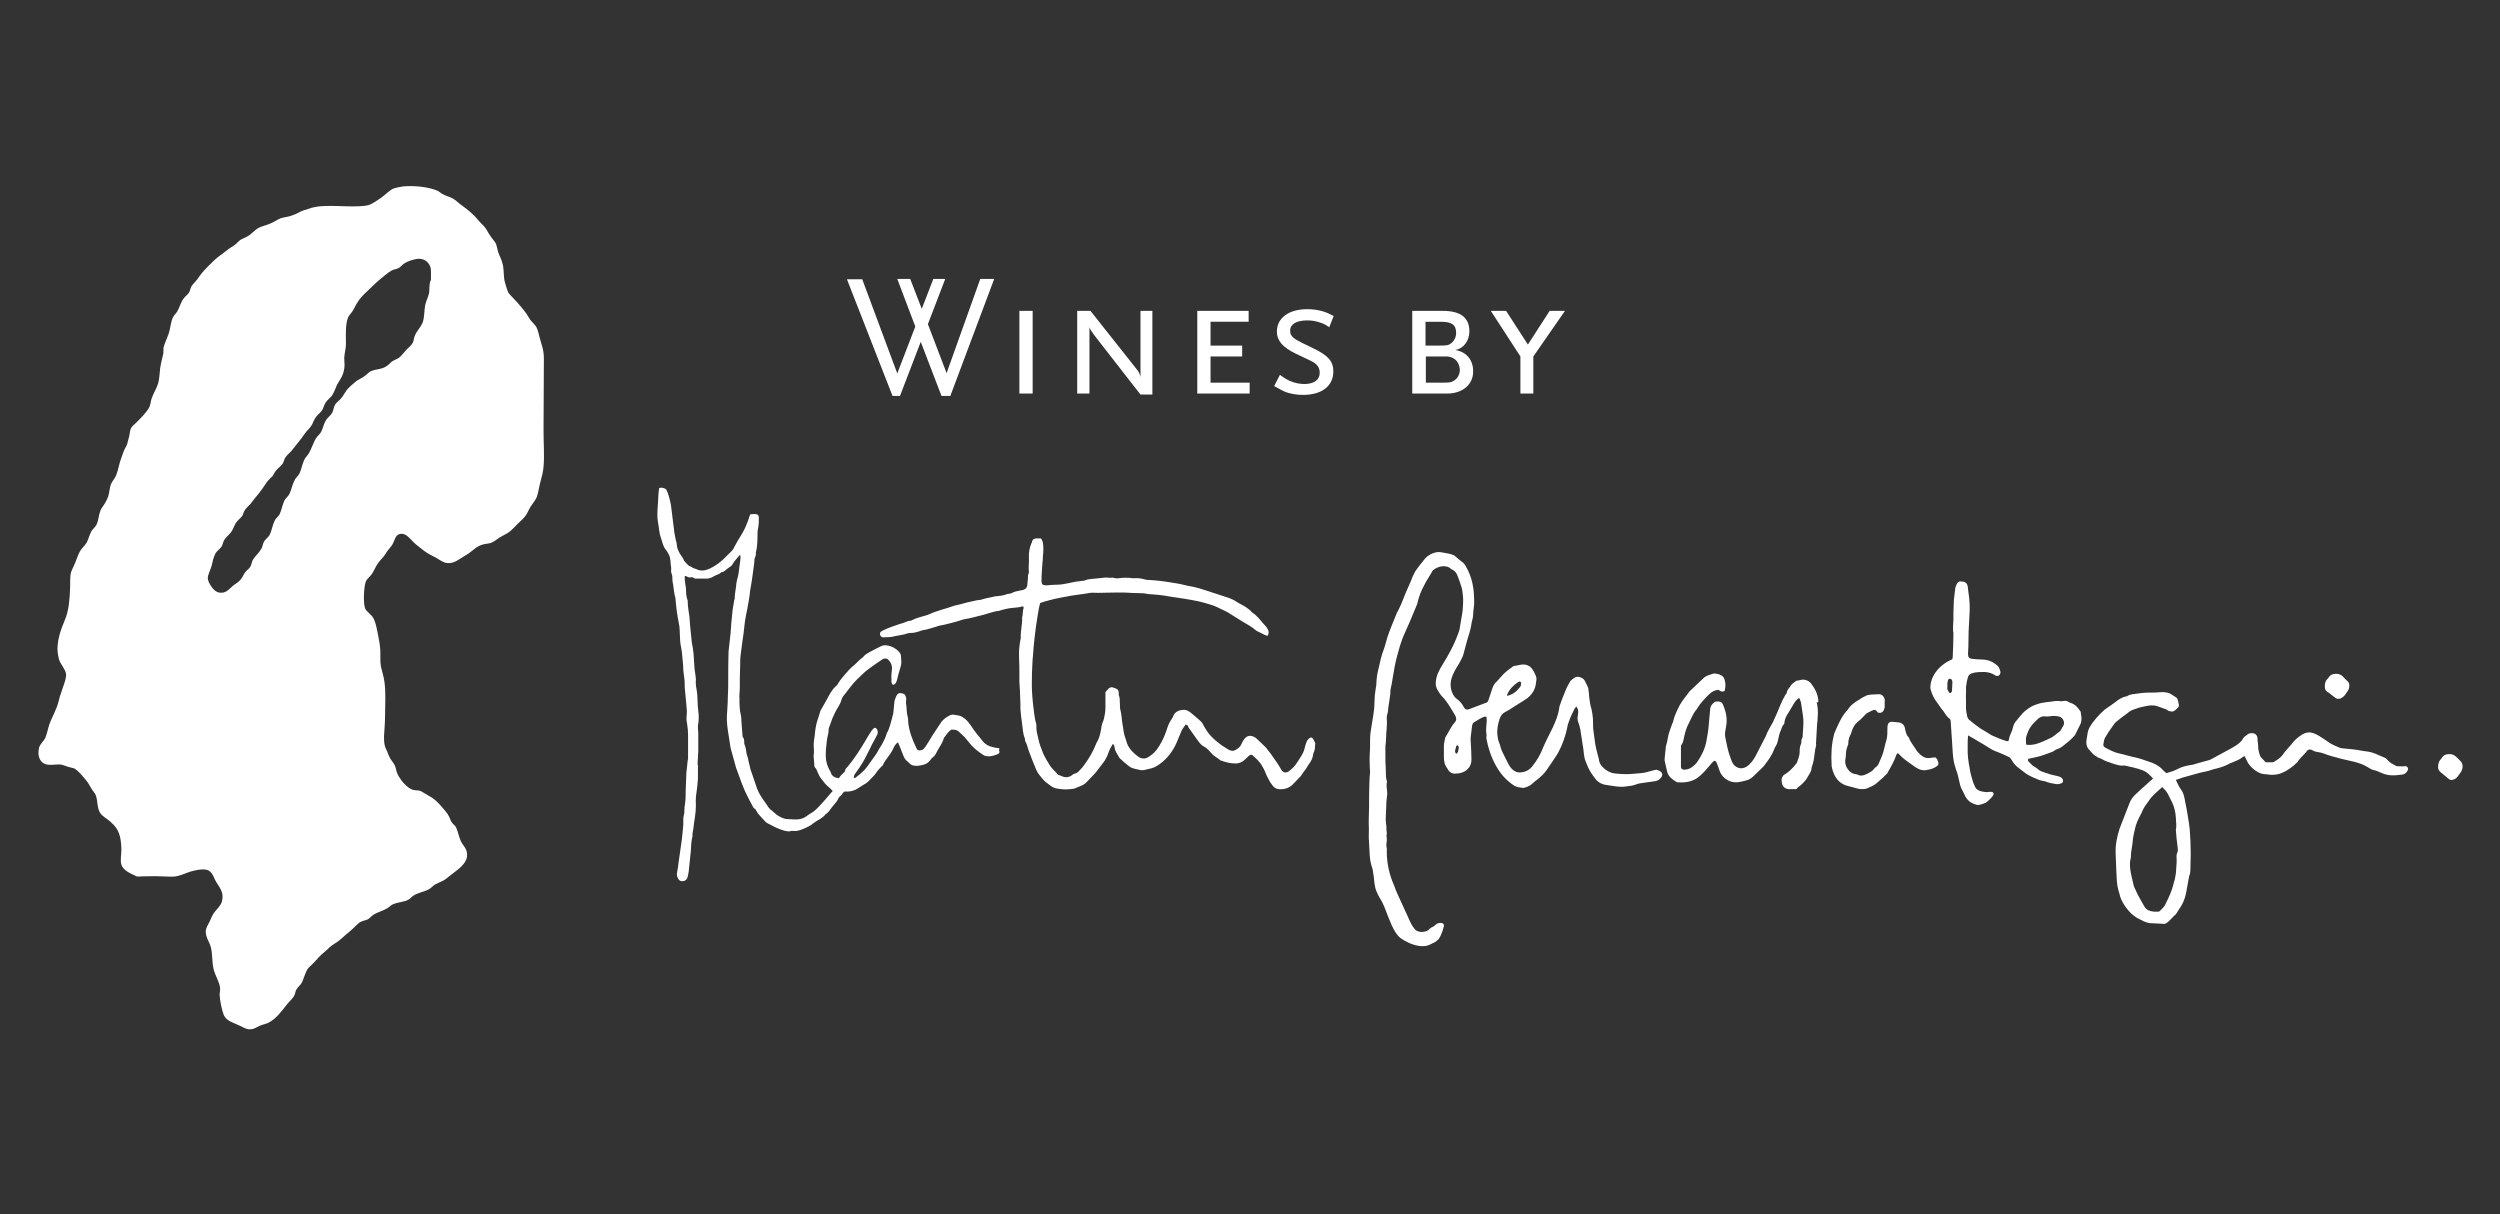 <?xml version="1.0" encoding="utf-8"?>
<!-- Generator: Adobe Illustrator 25.0.1, SVG Export Plug-In . SVG Version: 6.00 Build 0)  -->
<svg version="1.1" id="Capa_1" xmlns="http://www.w3.org/2000/svg" xmlns:xlink="http://www.w3.org/1999/xlink" x="0px" y="0px"
	 viewBox="0 0 735 357" style="enable-background:new 0 0 735 357;" xml:space="preserve">
<rect x="0" y="0" width="735" height="357" fill="#333333" stroke="none"/>
<style type="text/css">
	.st0{fill:#FFFFFF;}
	.st1{fill-rule:evenodd;clip-rule:evenodd;fill:#FFFFFF;}
</style>
<g id="XMLID_47_">
	<g id="XMLID_5731_">
		<g id="XMLID_5735_">
			<path id="XMLID_5736_" class="st0" d="M724,225.3c0,0.6-0.2,1.2-0.5,1.7c-0.4,0.5-0.7,1-1.1,1.5c-0.3,0.3-0.7,0.6-1.1,0.7
				c-0.5,0.2-1,0.2-1.5-0.3c-0.8-0.7-1.6-1.3-2.4-2c-0.4-0.4-0.6-0.8-0.6-1.4c0-0.9,0.2-1.7,0.8-2.3c0.1-0.1,0.2-0.2,0.3-0.4
				c0.5-0.8,1.2-1.1,2.2-1.1c0.7,0,1.3,0.2,1.9,0.7c0.6,0.5,1.1,1.1,1.6,1.6C723.9,224.5,724,224.8,724,225.3z M293.8,220
				c-1-0.1-1.9-0.3-2.8-0.6c-0.8-0.3-1.5-0.8-2-1.4c-1.2-1.5-2.5-3-3.5-4.6c-0.5-0.7-1-1.4-1.7-2c-0.2-0.2-0.5-0.3-0.7-0.5
				c-0.8-0.6-1.8-0.6-2.8-0.8c-0.2,0-0.5,0-0.8,0.1c-1.1,0.5-2.2,1.2-2.9,2.3c-0.4,0.6-0.8,1.2-1.2,1.8c-0.9,1.4-1.8,2.7-2.6,4.1
				c-0.3,0.6-0.7,1.1-1.1,1.6c-0.4,0.6-1,0.6-1.6,0.6c-0.1,0-0.3-0.1-0.4-0.2c-0.1-0.1-0.2-0.3-0.3-0.5c-1.2-2.5-2.2-5.1-2.4-7.8
				c0-0.4,0-0.8-0.1-1.2c-0.4-1.3-0.3-2.7-0.5-4c-0.1-0.3,0-0.6,0-0.9c0.1-0.7,0-1.3-0.5-1.9c-0.3-0.1-0.6-0.2-0.8-0.3
				c-0.6-0.1-1.1,0-1.4,0.5c-0.3,0.5-0.5,1.1-0.7,1.7c-0.1,0.6-0.1,1.3-0.2,1.9c-0.1,0.9-0.1,1.8-0.4,2.7c-0.5,1.7-0.8,3.5-1.7,5
				c-0.3,1.2-0.9,2.3-1.5,3.4c-0.2,0.4-0.5,0.7-0.7,1.1c-0.7,1.5-1.8,2.8-2.7,4.1c-0.2,0.3-0.5,0.7-0.7,1c-0.9,1.3-2.1,2.3-3.3,3.2
				c-0.2,0.2-0.4,0.4-0.8,0.3c0.1-0.7,0.1-0.8,0.4-1.2c0.7-1,1.4-2,2.1-3.1c0.5-0.8,0.9-1.6,1.3-2.4c0.6-1.1,1.1-2.2,1.6-3.2
				c0.5-0.9,1-1.8,1.5-2.8c0.3-0.6,0.2-1.3-0.2-1.8c-0.3-0.3-0.7-0.3-0.9,0c-0.3,0.3-0.6,0.6-0.8,1c-0.6,0.9-1.2,1.9-1.7,2.8
				c-1.5,2.5-3.1,5-5,7.3c-0.4,0.4-0.8,0.8-0.9,1.4c0,0.2-0.2,0.4-0.4,0.5c-0.2,0.3-0.5,0.5-0.7,0.7c-0.2,0.3-0.5,0.6-0.7,0.9
				c-0.2,0-0.3-0.1-0.4-0.1c-1-0.1-1.7-0.7-2-1.7c0-0.1-0.1-0.3-0.2-0.4c-0.7-1.2-1.1-2.5-1.2-3.8c-0.1-1.7,0.1-3.4,0.3-5.1
				c0.1-1.1,0.6-2.2,0.5-3.3c0-0.1,0.1-0.3,0.1-0.4c0.2-0.6,0.5-1.3,0.7-1.9c0.3-1,0.8-1.9,1.2-2.8c0.6-1.2,1.5-2.3,1.8-3.6
				c0.1-0.4,0.3-0.7,0.5-1c0.7-0.9,1.4-1.8,2.1-2.7c0.6-0.8,1.2-1.5,1.9-2.2c0.7-0.7,1.4-1.3,2-1.9c0.8-0.8,1.8-1.4,2.7-2.1
				c0.9-0.7,1.9-1.3,2.9-2c0.5-0.3,1.2-0.3,1.6,0.1c0.9,0.9,1.3,1.9,1.1,3.2c-0.2,1.2-0.1,2.3-0.1,3.5c0,0.1,0,0.2,0.1,0.3
				c0.1,0.2,0.2,0.5,0.4,0.4c0.2,0,0.4-0.1,0.5-0.2c0.3-0.3,0.5-0.7,0.6-1.1c0.3-1.2,0.6-2.5,1-3.7c0.2-0.6,0.3-1.1,0.3-1.7
				c0-0.5-0.1-1-0.1-1.6c0-0.6-0.3-1.1-0.7-1.5c-1.1-1.1-2.4-1.7-3.9-1.8c-0.5,0-1,0.1-1.5,0.4c-0.6,0.3-1.2,0.6-1.8,0.9
				c-0.9,0.5-1.8,0.9-2.6,1.5c-0.3,0.2-0.5,0.6-0.9,0.9c-0.8,0.5-1.3,1.2-2,1.8c-0.1,0.1-0.2,0.2-0.2,0.2c-1.1,0.8-2,1.9-2.9,2.9
				c-0.8,0.9-1.5,1.8-2.1,2.8c-0.1,0.2-0.3,0.4-0.5,0.6c-1.3,1.1-2,2.7-2.8,4.1c-0.4,0.7-0.8,1.5-1.3,2.3c-0.2,0.4-0.5,0.8-0.6,1.2
				c-0.4,1.6-1.1,3.1-1.3,4.7c-0.2,1-0.2,2.1-0.4,3.1c-0.2,1.1-0.2,2.2-0.1,3.3c0,0.3,0,0.6,0,0.9c0,0.3-0.1,0.6-0.1,0.9
				c0.1,0.9,0.1,1.7,0.2,2.6c0,0.3,0,0.6,0.2,0.8c0.6,0.6,0.7,1.4,1.1,2.1c0.1,0.3,0.3,0.6,0.5,0.9c0.7,0.9,1.3,1.8,2.1,2.5
				c0.5,0.4,1,0.9,1.5,1.4c-0.1,0.2-0.2,0.4-0.4,0.5c-1.2,1.5-2.5,2.9-3.8,4.3c-0.7,0.7-1.3,1.3-2.2,1.8c-0.4,0.2-0.8,0.5-1.2,0.8
				c-1.2,0.9-2.5,1.1-3.9,1c-0.6,0-1.2-0.1-1.8-0.1c-1,0-1.8-0.5-2.6-0.9c-0.9-0.5-1.6-1.4-2.5-2c-0.2-0.2-0.3-0.4-0.5-0.6
				c-0.6-0.9-1.2-1.8-1.8-2.6c-0.6-0.9-1.1-1.8-1.5-2.8c-0.6-1.6-1-3.1-1.6-4.7c-0.3-0.7-0.5-1.4-0.6-2.1c-0.2-0.7-0.4-1.5-0.5-2.2
				c-0.1-0.4-0.3-0.9-0.4-1.3c-0.2-0.9-0.2-1.9-0.6-2.7c-0.1-0.2-0.1-0.4-0.1-0.6c0-0.6,0-1.1-0.4-1.6c-0.1-0.1-0.1-0.3-0.1-0.4
				c-0.1-1.3-0.2-2.6-0.3-3.9c-0.1-0.8,0-1.5-0.2-2.2c-0.4-1.6-0.4-3.2-0.4-4.8c-0.1-1,0.1-2,0.1-3.1c0-2.1,0-4.2,0.1-6.3
				c0-1.3,0-2.6,0.2-3.8c0.2-1.3,0.3-2.6,0.5-3.9c0.2-1.3,0.4-2.5,0.5-3.8c0.2-2.6,0.9-5.1,1.3-7.7c0.1-0.6,0.2-1.3,0.3-1.9
				c0-0.3,0.1-0.7,0.1-1c0.2-1.2,0.4-2.4,0.6-3.6c0.2-1.2,0.3-2.5,0.5-3.7c0.1-0.7,0.2-1.3,0.2-2c0-0.7,0.6-1.2,0.4-2
				c0.4-1.6,0.5-3.3,0.5-4.9c0-0.8,0-1.7,0.2-2.5c0.2-1,0.2-2,0.2-3c0-0.9-0.5-1-1.1-1.1c-0.5,0-1,0.1-1.4,0.1
				c-0.1,0.3-0.2,0.5-0.3,0.7c-0.2,0.7-0.4,1.4-0.7,2c-0.6,1.7-1.6,3.3-2.6,4.9c-0.3,0.6-0.7,1.2-1,1.8c-0.2,0.5-0.5,1-0.9,1.4
				c-0.8,0.8-1.6,1.6-2.4,2.4c-1.2,1.1-2.6,2.1-4.1,2.8c-1.2,0.5-2.4,0.8-3.7,0.2c-0.6-0.3-1.2-0.3-1.7-0.8c-1-0.2-1.3-1.1-2-1.6
				c-0.3-0.8-0.8-1.5-1.3-2.2c-0.3-0.5-0.5-1-0.7-1.5c-0.2-0.6-0.2-1.2-0.3-1.8c-0.3-0.9-0.4-1.8-0.6-2.7c-0.3-2.4-0.6-4.8-0.9-7.2
				c-0.1-1.2-0.4-2.4-0.7-3.5c-0.2-0.8-0.5-1.6-0.9-2.3c-0.6-0.3-1.2-0.6-2-0.3c0,0.2-0.1,0.5-0.1,0.7c-0.1,0.9-0.2,1.9-0.2,2.8
				c-0.1,1.8-0.3,3.5-0.2,5.3c0.1,1.2,0.4,2.4,0.5,3.6c0.1,0.9,0.3,1.7,0.6,2.5c0.4,1.2,0.6,2.4,1.5,3.4c0.4,0.5,0.6,1,0.9,1.6
				c0.1,0.2,0.2,0.5,0.2,0.7c0.1,0.6,0.2,1.3,0.2,1.9c0.1,0.6,0.2,1.1,0.1,1.7c0,0.2,0,0.5,0.1,0.8c0.3,0.6,0.3,1.3,0.3,2
				c0,0.5,0.1,0.9,0.2,1.3c0.2,1.4,0.3,2.8,0.7,4.1c0,0.1,0,0.1,0,0.2c0.2,2.4,0.5,4.8,1,7.2c0.3,1.2,0.2,2.6,0.3,3.8
				c0,0.6,0.1,1.1,0.1,1.7c0.1,1,0.4,2.1,0.5,3.1c0.1,1.7,0.4,3.4,0.4,5.1c0,0.3,0.1,0.6,0.1,0.9c0.1,1,0.3,1.9,0.3,2.9
				c0,0.8,0,1.5,0.1,2.2c0.1,1.4,0.3,2.8,0.4,4.2c0.1,1,0.2,2,0.1,3c-0.1,0.8-0.1,1.7,0.1,2.5c0.2,1.2,0.3,2.3,0.3,3.5
				c0,2.2,0,4.5,0,6.7c0,0.2,0,0.4-0.1,0.6c-0.1,1.2-0.3,2.5-0.4,3.7c-0.1,1.7-0.1,3.5-0.2,5.2c0,1.3,0,2.6-0.2,3.9
				c-0.1,0.7-0.2,1.4-0.2,2.1c0.1,0.8-0.3,1.5-0.3,2.2c0,0.4,0,0.8,0,1.1c0,0.3,0,0.5,0,0.8c-0.2,1.8-0.3,3.7-0.6,5.5
				c-0.3,1.9-0.5,3.7-0.8,5.6c-0.1,0.9-0.2,1.8-0.4,2.7c-0.2,0.8-0.1,1.5,0.4,2.2c0,0,0.4,0.8,1.6,0.5c1.2-0.3,1.2-1.9,1.4-2.9
				c0.1-0.7,0.4-3.9,0.6-5.8l0,0c0.1-1.5,0.1-3,0.5-4.4c-0.1-0.9,0.2-1.7,0.3-2.6c0.1-1,0.2-1.9,0.4-2.9c0.2-1.3,0.3-2.5,0.3-3.8
				c-0.1-1.3,0-2.6,0.2-3.8c0.2-1.3,0.3-2.6,0.4-3.9c0-0.5,0-0.9,0-1.4c0-0.6,0-1.1,0-1.7c0-0.2,0.1-0.4,0-0.6c-0.2-0.8,0-1.6,0-2.5
				c0-0.6,0.1-1.3,0.1-1.9c0-1.4,0-2.8,0-4.2c0-0.9,0-1.7-0.1-2.6c0-0.2,0-0.5,0-0.7c0.3-1.4,0.3-2.9,0.1-4.3
				c-0.3-2.1-0.1-4.2-0.5-6.3c-0.2-1-0.3-2-0.2-3c0-0.3-0.1-0.7-0.1-1c-0.1-0.7-0.2-1.4-0.3-2.1c-0.1-1.5-0.2-3-0.3-4.5
				c-0.1-1.1-0.3-2.2-0.5-3.2c-0.2-1.6-0.3-3.3-0.5-5c-0.1-0.9-0.1-1.7-0.2-2.6c-0.2-1.5-0.5-2.9-0.5-4.4c0-0.2,0-0.4-0.1-0.6
				c-0.3-0.9-0.4-1.8-0.4-2.8c0-0.6-0.1-1.1-0.2-1.7c-0.1-0.7-0.2-1.3-0.2-2c0-0.2,0-0.4,0.2-0.5c0.3,0.1,0.6,0.3,0.9,0.4
				c0.3,0.1,0.7,0,1,0c0.1,0,0.3,0,0.4,0.1c0.4,0.4,0.9,0.3,1.4,0.3c0.6,0,1.2,0,1.8,0c1.1,0.1,2-0.1,2.9-0.7
				c0.7-0.4,1.5-0.5,2.1-1.1c0,0,0.1-0.1,0.2-0.1c0.4,0,0.6-0.2,0.9-0.4c0.6-0.5,1.1-0.9,1.7-1.3c0.2-0.1,0.4-0.3,0.5-0.5
				c0.5-1,1.3-1.7,1.9-2.5c0.1-0.2,0.2-0.3,0.5-0.2c0.1,1.4-0.3,2.7-0.4,4.1c-0.1,0.8-0.2,1.6-0.4,2.3c-0.2,0.6-0.3,1.2-0.4,1.8
				c-0.1,1.5-0.5,3-0.5,4.5c0,0.1,0,0.2-0.1,0.3c-0.2,1.3-0.5,2.6-0.6,3.9c-0.2,2-0.4,3.9-0.5,5.9c-0.1,0.6-0.1,1.2-0.2,1.8
				c-0.1,1.2-0.3,2.4-0.4,3.6c-0.1,2.9-0.1,5.7-0.1,8.6c0,1.5,0,2.9-0.1,4.4c0,1.5-0.1,3-0.2,4.5c-0.2,1.9-0.1,3.8,0.2,5.8
				c0.3,1.7,0.5,3.4,0.8,5.1c0.1,0.4,0.2,0.7,0.3,1.1c0.2,0.8,0.5,1.7,0.7,2.5c0.2,0.7,0.4,1.5,0.6,2.2c0.6,1.6,1.2,3.3,1.8,4.9
				c0.9,2.4,2.1,4.6,3.3,6.8c0.1,0.1,0.2,0.3,0.3,0.3c0.3,0.1,0.4,0.4,0.6,0.7c0.1,0.2,0.3,0.5,0.4,0.7c0.6,0.7,1.2,1.4,1.8,2
				c0.3,0.3,0.6,0.7,1,0.9c1.5,0.8,3,1.6,4.6,2.1c0.8,0.2,1.6,0.5,2.4,0.2c0.2-0.1,0.5,0,0.7,0c0.9,0.1,1.8-0.2,2.6-0.5
				c1.2-0.5,2.4-1,3.4-1.9c0.1-0.1,0.2-0.1,0.3-0.2c1-0.7,2.3-1.2,3.1-2.3c0.7-0.4,1.2-1.1,1.6-1.7c0.7-1,1.7-1.8,2.2-3
				c0.1-0.3,0.4-0.5,0.6-0.7c0.1-0.1,0.3-0.3,0.4-0.4c0.2-0.4,0.5-0.7,0.8-0.9c1.3,0.1,2.6-0.1,3.7-0.8c0.6-0.4,1.3-0.8,1.9-1.2
				c0.8-0.4,1.5-1,2-1.6c0.6-0.7,1.3-1.2,1.7-1.9c0.4-0.7,1.1-1.3,1.7-2c0.1-0.1,0.3-0.2,0.3-0.3c0.3-0.9,1-1.6,1.5-2.4
				c0.6-0.8,1.2-1.6,1.6-2.6c0.3-0.7,0.7-1.2,1.3-1.7c0.5,1.1,0.9,2.2,1.3,3.2c0.3,0.7,0.5,1.5,1.1,2.1c0.5,0.4,0.9,0.8,1.3,1.2
				c0.2,0.1,0.4,0.2,0.6,0.3c1.1,0.3,2.2,0.1,3.3-0.2c0.8-0.2,1.4-0.7,1.9-1.3c0.2-0.3,0.4-0.6,0.7-0.8c0.6-0.4,0.9-1,1.2-1.6
				c0.7-1.4,1.7-2.6,2.1-4.1c0-0.1,0.1-0.2,0.2-0.3c0.6-0.8,1.1-1.6,2-2.2c0.8,0,1.5,0,2.1,0.5c0.6,0.6,1.2,1.1,1.8,1.7
				c0.7,0.8,1.3,1.6,2,2.4c1,1.1,2.2,2,3.4,2.8c0.7,0.5,1.6,0.5,2.4,0.4c0.6-0.1,1.2-0.3,1.7-0.5c0.8-0.3,0.9-0.6,0.6-1.3
				C293.9,220.2,293.8,220.1,293.8,220z M385.4,216.8c-0.7,0.3-1.1,0.8-1.3,1.4c-0.1,0.4-0.3,0.8-0.4,1.2c-0.2,1.2-0.7,2.3-1.4,3.3
				c-0.5,0.8-1,1.6-1.6,2.4c-0.5,0.6-1.1,1.1-1.7,1.6c-0.8,0.6-1.7,0.6-2.3-0.4c-0.5-0.9-1.1-1.9-1.7-2.7c-0.9-1.3-1.8-2.6-2.8-3.8
				c-0.1-0.1-0.2-0.2-0.3-0.3c-0.8-0.8-1.6-1.5-2.4-2.3c-0.2-0.2-0.5-0.4-0.7-0.5c-1.2-0.6-2.1-0.5-3,0.6c-0.3,0.4-0.6,0.9-0.8,1.4
				c-0.3,0.8-0.9,1.3-1.6,1.7c-0.8,0.5-1.5,0.4-2.2,0c-0.9-0.6-1.9-1.1-2.7-1.8c-1.6-1.2-3.1-2.6-4.1-4.4c-0.3-0.5-0.6-0.9-0.8-1.4
				c-0.3-0.5-0.7-0.9-1.2-1.3c-0.7-0.6-1.4-1.2-2.1-1.8c-0.7-0.6-1.5-1.1-2.5-1c-1.3,0.1-2.4,0.6-2.9,1.9c-0.1,0.3-0.3,0.7-0.5,0.9
				c-0.8,1.1-1.2,2.4-1.6,3.7c-0.7,1.9-1.6,3.7-2.8,5.3c-0.7,0.9-1.5,1.5-2.4,2.1c-1,0.6-2,0.5-2.9-0.1c-1.4-1-2.6-2.2-3.3-3.8
				c-0.2-0.5-0.3-1.1-0.5-1.6c-0.5-1.2-0.6-2.5-0.8-3.7c-0.3-1.5-0.3-3.1-0.7-4.7c-0.1-0.2-0.1-0.4-0.1-0.6c0-0.8-0.1-1.5-0.1-2.3
				c0-0.3,0-0.6-0.1-0.9c-0.2-0.4-0.2-0.9-0.2-1.4c0-0.6-0.4-0.9-0.9-1.1c-0.6-0.2-1.2-0.6-1.9-0.1c-0.2,0.1-0.3,0.3-0.4,0.4
				c-0.2,0.2-0.5,0.5-0.7,0.8c0,0.6,0,1.3,0,1.9c0,1.6,0.1,3.2-0.2,4.7c-0.2,0.7-0.2,1.5-0.6,2.2c-0.3,0.7-0.4,1.5-0.5,2.2
				c-0.2,1.2-0.5,2.4-1.1,3.5c-0.2,0.3-0.3,0.5-0.4,0.8c-0.8,2.1-2,4.1-3.3,5.9c-0.4,0.6-0.9,1.2-1.5,1.8c-0.5,0.5-0.9,0.9-1.6,1
				c-0.2,0-0.3,0.2-0.5,0.3c-0.6,0.5-1.2,0.7-1.9,0.7c-0.8,0-1.5-0.5-2.3-0.7c-0.1,0-0.1-0.1-0.2-0.2c-0.8-1-1.9-1.8-2.5-3
				c-0.8-1.3-1.6-2.6-2.1-4.1c-0.3-0.8-0.6-1.5-0.8-2.3c-0.3-1.6-0.9-3.1-0.8-4.8c0-0.3,0-0.6-0.1-0.8c-0.3-0.8-0.3-1.6-0.5-2.4
				c-0.3-2.4-0.6-4.7-0.7-7.1c-0.1-1.7,0-3.5,0-5.2c0.1-1.7,0.1-3.5,0.3-5.2c0.1-1.8,0.3-3.7,0.5-5.5c0.2-2,0.5-3.9,0.8-5.8
				c0.1-0.6,0.2-1.2,0.3-1.8c0.1-0.8,0.3-1.5,0.5-2.3c0.8-0.3,1.7-0.6,2.6-0.8c1.1-0.3,2.3-0.6,3.5-0.8c1.1-0.2,2.1-0.4,3.2-0.6
				c1.2-0.2,2.4-0.3,3.6-0.5c0.6-0.1,1.2-0.2,1.8-0.3c0.7-0.1,1.5,0,2.2,0c1.8,0,3.6-0.1,5.4-0.1c0.8,0,1.6,0,2.4,0
				c1.7,0.1,3.5,0.2,5.2,0.2c0.9,0,1.7,0.3,2.5,0.3c0.8,0.1,1.7,0.1,2.5,0.2c1.1,0.1,2.2,0.3,3.3,0.5c2.8,0.4,5.6,0.8,8.4,1.4
				c1.2,0.3,2.4,0.6,3.6,1c1.4,0.4,2.6,1.1,3.9,1.7c0.4,0.2,0.7,0.3,1,0.5c1.5,0.9,3,1.9,4.5,2.8c1.3,0.8,2.7,1.5,3.8,2.5
				c0.1,0.1,0.2,0.1,0.3,0.2c0.6,0.3,1.2,0.6,1.8,0.9c0.4,0.2,0.9,0.5,1.4,0.5c0.4-0.7,0.4-1.4-0.1-2.1c-0.1-0.2-0.2-0.4-0.4-0.6
				c-0.3-0.4-0.7-0.7-1-1.1c-0.9-1.1-1.8-2.2-3-3c-0.3-0.2-0.5-0.5-0.7-0.7c-0.4-0.3-0.8-0.6-1.2-0.9c-0.9-0.6-1.9-1-2.8-1.6
				c-0.7-0.5-1.4-0.8-2.2-1.1c-2.1-0.7-4.2-1.4-6.4-2.1c-1.5-0.5-3.1-1-4.7-1.3c-0.4-0.1-0.8-0.1-1.1-0.2c-1.5-0.4-3-0.7-4.5-0.9
				c-2.4-0.4-4.7-0.7-7.1-0.8c-0.2,0-0.5,0-0.7-0.1c-1.1-0.3-2.2-0.5-3.3-0.4c-0.2,0-0.3,0-0.5,0c-1.4-0.2-2.8-0.2-4.1,0
				c-0.5,0.1-1,0-1.5-0.1c-0.2,0-0.3-0.1-0.4-0.1c-0.5,0.2-1.1,0-1.6,0c-0.4,0-0.8,0-1.3,0.1c-1,0.1-2.1,0.2-3.1,0.3
				c-0.6,0.1-1.3,0.1-1.9,0.4c-0.4,0.1-0.7,0.2-1.1,0.2c-1.2,0.1-2.4,0.3-3.6,0.6c-1.1,0.2-2.3,0.5-3.4,0.5c-1.1,0-2.2,0.1-3.3,0.2
				c-0.3,0-0.5,0-0.8-0.1c-0.3,0-0.5-0.2-0.6-0.5c-0.1-0.3-0.1-0.5-0.1-0.8c0-1.9,0.2-3.7,0.3-5.5c0.1-0.5,0.1-1.1,0.1-1.6
				c0.2-1.4,0.2-2.8,0-4.1c-0.1-0.4-0.2-0.8-0.6-1.2c-0.5,0-1,0-1.5,0c-0.6,0.1-1,0.4-1.1,1c0,0.2-0.1,0.4-0.2,0.5
				c-0.5,1.3-0.8,2.7-0.7,4.1c0.1,1.4-0.2,2.8,0,4.3c0,0.1,0,0.3-0.1,0.4c-0.2,0.5-0.2,1-0.2,1.6c-0.1,0.7-0.1,1.4-0.2,2
				c-0.1,0.6-0.5,1-1.1,1.2c-0.3,0.1-0.6,0.2-0.9,0.2c-0.9,0.2-1.8,0.3-2.6,0.8c-0.2,0.1-0.5,0.1-0.8,0.2c-0.2,0-0.4,0-0.6,0.1
				c-1,0.4-2,0.5-3,0.6c-0.2,0-0.5,0-0.7,0.1c-1.3,0.3-2.6,0.5-3.8,0.9c-0.1,0-0.3,0.1-0.5,0.1c-0.8,0-1.5,0.3-2.2,0.4
				c-1.1,0.2-2.2,0.5-3.2,0.8c-0.7,0.2-1.4,0.3-2.1,0.5c-2.4,0.9-5,1.4-7.3,2.5c-0.2,0.1-0.4,0.1-0.5,0.2c-1.6,0.5-3.2,0.8-4.7,1.6
				c-0.1,0.1-0.2,0.1-0.3,0.1c-0.6,0-1,0.2-1.5,0.4c-0.5,0.2-1,0.4-1.5,0.5c-1.8,0.6-3.6,1.2-5.4,2.1c-0.6,0.3-0.7,0.8-0.5,1.3
				c0.2,0.4,0.5,0.6,0.9,0.6c0.9-0.1,1.8,0,2.7-0.2c1.1-0.3,2.3-0.4,3.5-0.7c0.6-0.2,1.2-0.4,1.8-0.4c0.9,0,1.7-0.2,2.6-0.5
				c0.3-0.1,0.6-0.2,0.9-0.3c1.5-0.2,2.8-0.7,4.2-1.1c0.4-0.1,0.7-0.3,1.1-0.3c1.7-0.3,3.3-0.8,4.9-1.2c0.8-0.2,1.6-0.6,2.4-0.7
				c1.4-0.2,2.7-0.6,4-0.9c2-0.4,3.9-1.3,5.9-1.5c0.1,0,0.2-0.1,0.3-0.1c1.3-0.4,2.6-0.7,4-0.8c0.8-0.1,1.7-0.1,2.5-0.4
				c0.1,0,0.2,0,0.3,0c0,0.1,0.1,0.1,0.1,0.1c0,0.2,0.1,0.3,0,0.5c-0.3,0.8-0.1,1.8-0.4,2.6c0.1,2-0.5,4.1-0.4,6.1
				c0,0.1,0,0.3-0.1,0.5c-0.3,1.7-0.5,3.4-0.4,5.2c0.1,1.9,0.1,3.7,0.1,5.6c-0.1,1.8,0.2,3.6,0.2,5.4c0,0.9,0.1,1.8,0.1,2.7
				c0,0.5,0,1,0,1.5c0.1,1.5,0.3,2.9,0.5,4.3c0.2,1.4,0.2,2.9,0.8,4.3c0.1,0.3,0,0.7,0.2,1c0.5,0.8,0.6,1.7,0.9,2.5
				c0.6,1.7,1.3,3.4,2,5.1c0.3,0.8,0.7,1.6,1.3,2.3c0.7,0.9,1.5,1.9,2.5,2.5c0.1,0.1,0.2,0.2,0.4,0.3c0.7,0.6,1.5,1,2.5,1.1
				c0.7,0.1,1.5,0.2,2.2,0.2c0.8,0,1.5-0.1,2.3-0.2c0,0,0.1,0,0.1,0c0.7-0.3,1.4-0.5,2-0.8c0.8-0.3,1.5-0.8,2.1-1.5
				c0.6-0.7,1.3-1.3,1.9-2c0.4-0.4,0.7-0.8,1-1.2c0.5-0.7,1.1-1.4,1.6-2.1c0.8-1,1.3-2.1,1.7-3.3c0.3-0.8,0.7-1.5,1.2-2.3
				c0.2,0.2,0.3,0.3,0.3,0.4c0.1,0.2,0.2,0.5,0.2,0.8c0.2,1.1,0.9,2,1.4,2.9c0.1,0.2,0.3,0.3,0.4,0.4c0.4,0.3,0.7,0.7,1.1,1
				c0.6,0.5,1.2,1,1.8,1.4c0.8,0.4,1.6,0.5,2.4,0.7c0.7,0.2,1.4,0.2,2,0c0.3-0.1,0.5-0.1,0.8-0.2c1.3-0.2,2.4-0.7,3.4-1.5
				c2.2-1.6,3.8-3.7,4.9-6.2c0.5-1.2,1-2.4,1.5-3.6c0.3-0.6,0.8-1.2,1.2-1.8c0.6,0.3,0.6,0.3,0.7,0.5c0.1,0.5,0.4,0.8,0.7,1.2
				c0.6,0.8,1.1,1.6,1.7,2.4c0.6,0.8,1.2,1.8,2.1,2.3c1,0.5,1.7,1.3,2.4,2.1c0.7,0.9,1.7,1.2,2.5,2c0.1,0.1,0.2,0.1,0.3,0.1
				c1,0.4,2.1,0.7,3.2,0.8c1.3,0.2,2.6,0,3.6-0.9c0.5-0.4,0.9-0.9,1.4-1.3c0.4-0.4,0.8-0.4,1.2,0c1,0.9,2.1,1.9,2.7,3.1
				c0.3,0.5,0.6,1,0.8,1.5c0.3,0.9,0.7,1.6,1.1,2.4c0.3,0.6,0.7,1.2,1.1,1.7c0.4,0.6,1,1,1.7,1.1c1.6,0.2,3-0.2,4.2-1.3
				c0.8-0.8,1.6-1.7,2.4-2.5c0.1-0.1,0.1-0.2,0.2-0.3c0.2-0.3,0.5-0.7,0.7-1c0.2-0.3,0.5-0.6,0.7-0.9c0.3-0.5,0.6-1.1,1-1.6
				c0.5-0.7,0.9-1.5,1-2.3c0-0.3,0.1-0.5,0.2-0.8c0.3-0.6,0.4-1.2,0.4-1.9c0-0.3,0.1-0.6,0.1-0.9
				C386.2,217.6,386.1,216.9,385.4,216.8z M707.9,226.4c-0.3,0.6-0.7,1.1-1.4,1.3c0,0-0.1,0-0.1,0c-2.1,0.3-4.1,0.5-6.1-0.4
				c-0.9-0.4-1.8-0.8-2.8-1c-0.3-0.1-0.6-0.3-0.8-0.4c-0.7-0.4-1.3-0.8-2-1.1c-0.8-0.3-1.6-0.6-2.4-0.8c-1.3-0.3-2.6-0.6-3.9-0.9
				c-1.8-0.5-3.6-0.9-5.3-1.6c-0.5-0.2-1.1-0.3-1.7-0.4c-0.5-0.1-1.1-0.2-1.5-0.5c-0.2-0.1-0.3-0.2-0.5-0.2c-0.4-0.1-0.8,0-1.1,0.3
				c-0.1,0.1-0.2,0.2-0.2,0.3c-0.8,1-1.9,1.8-2.6,3c0,0,0,0.1-0.1,0.1c-1.5,1.5-3.2,2.7-5.2,3.4c-0.7,0.2-1.4,0.3-2.2,0.3
				c-0.8,0-1.5-0.2-2.3-0.2c-1.8-0.1-4.2-2-5-3.7c-0.2-0.5-0.5-1-0.8-1.6c-0.2,0.1-0.5,0.2-0.6,0.3c-0.9,0.8-2,1.1-3.1,1.6
				c-0.3,0.1-0.6,0.2-0.9,0.4c-1.1,0.6-2.3,1-3.5,1.3c-0.8,0.2-1.6,0.4-2.4,0.7c-1,0.3-2,0.4-3,0.7c-1.2,0.3-2.4,0.7-3.6,1
				c-0.4,0.1-0.7,0.2-1.1,0.3c-0.6,0.2-1.3,0.5-2,0.7c0.5,1,0.9,2,1.5,2.8c0.8,1.1,1,2.2,1.2,3.4c0.3,1.4,0.6,2.9,0.8,4.3
				c0.2,1.4,0.5,2.9,0.6,4.3c0.1,1.1,0.1,2.3,0.2,3.4c0.1,2.3,0.1,4.6,0,6.9c0,0.7,0,1.5-0.1,2.2c0,0.3-0.2,0.7-0.3,1
				c-0.3,1.5-0.5,3-0.8,4.5c-0.3,1.5-0.7,2.9-1.5,4.2c-0.5,0.8-1.1,1.7-1.6,2.5c-1,0.8-1.7,1.9-2.8,2.6c-0.3,0.2-0.6,0.3-0.9,0.2
				c-1.3-0.1-2.7-0.1-4-0.2c-0.6-0.1-1.3-0.3-1.9-0.6c-0.6-0.4-1.3-0.6-1.9-1c-2.3-1.3-4.7-4.7-5.1-7.1c-0.1-0.3-0.2-0.7-0.3-1
				c-0.5-1.8-0.5-3.7-0.6-5.6c-0.1-1.7-0.1-3.5-0.2-5.2c-0.1-2.5,0.4-5,1.2-7.4c0.9-2.4,1.9-4.8,2.8-7.2c0.4-1.1,1-2,1.9-2.8
				c1.1-1.1,2.3-2.1,3.4-3.1c0.5-0.5,1.1-1,1.7-1.5c-0.9-1-1.7-1.9-3-2.4c-1.7-0.7-3.5-1-5.2-1.4c-0.4-0.1-0.8,0-1.1,0
				c-1.1-0.1-2.1-0.5-3.1-0.8c-0.2-0.1-0.4-0.2-0.5-0.2c-0.9-0.2-1.7-0.7-2.5-1.1c-0.4-0.2-0.9-0.2-1.2-0.6c-1-0.4-1.5-1.3-2.2-2
				c-0.7-0.7-0.9-1.6-0.8-2.6c0.1-0.8,0.3-1.7,0.4-2.5c0.2-1.1,0.8-1.9,1.4-2.8c0.4-0.5,0.8-1,1.2-1.5c0.7-0.8,1.5-1.6,2.3-2.3
				c0.6-0.5,1.3-0.9,2-1.4c0.4-0.3,0.7-0.5,1.1-0.8c1-0.8,2.1-1.6,3.5-1.8c0.1,0,0.2,0,0.2-0.1c0.9-0.6,2-0.5,3-0.7
				c1.8-0.3,3.5-0.3,5.3-0.3c0.5,0,0.9-0.1,1.4-0.1c1.3-0.1,2.5,0.1,3.6,0.9c0.2,0.1,0.4,0.3,0.6,0.4c0.5,0.2,0.8,0.6,0.9,1.1
				c0.4,1.8,0.6,1.7-0.7,2.8c-0.3,0.3-0.6,0.5-1.1,0.5c-0.5-0.1-1-0.1-1.4-0.5c-0.1-0.1-0.3-0.2-0.4-0.2c-0.8-0.3-1.7-0.6-2.5-0.9
				c-1.3-0.4-2.5-0.2-3.8,0.1c-1.2,0.2-2.3,0.6-3.4,1c-0.6,0.2-1.2,0.7-1.7,1.1c-1,0.7-2,1.5-3,2.3c-0.6,0.5-1,1.1-1.4,1.7
				c-0.7,0.9-1.3,1.9-1.9,2.9c-0.4,0.6-0.5,1.4-0.6,2.1c-0.1,0.4,0.1,0.7,0.4,0.9c1.3,0.7,2.7,1.5,4.2,1.8c1.5,0.3,2.9,0.8,4.4,1.1
				c1.5,0.3,2.9,0.8,4.3,1.3c1.6,0.5,3.1,1.2,4.3,2.6c0.3,0.3,0.6,0.5,0.9,0.8c1.1-0.3,2.1-0.6,3.1-1.1c1.1-0.6,2.3-1,3.6-1.2
				c0.8-0.1,1.7-0.3,2.5-0.6c0.9-0.3,1.9-0.5,2.9-0.8c0.4-0.1,0.8-0.2,1.1-0.4c2-1.1,3.9-2.1,5.9-3.2c1-0.6,2-1.1,2.8-2
				c0.1-0.1,0.3-0.3,0.4-0.4c0.3-0.9,1-1.2,1.6-1.7c0.5-0.4,1.1-0.4,1.8-0.3c0.4,0.1,0.7,0.4,0.9,0.7c0.1,0.2,0.2,0.4,0.2,0.7
				c0,0.8,0.2,1.6,0.2,2.4c0,0.9,0.2,1.7,0.5,2.6c0.1,0.3,0.2,0.5,0.4,0.7c0.4,0.5,0.9,0.9,1.3,1.4c0.7,0,1.3,0,2,0
				c0.1,0,0.3,0,0.4-0.1c1-0.6,2-1.2,2.7-2.2c0.5-0.8,1.2-1.5,1.8-2.2c0.2-0.3,0.5-0.5,0.7-0.8c0.8-1.1,1.8-2,2.9-2.7
				c1.2-0.8,2.4-1,3.7-0.5c1,0.4,1.8,0.9,2.7,1.5c0.5,0.3,0.9,0.6,1.3,0.9c1.1,0.8,2.3,1.3,3.5,1.8c0.3,0.1,0.6,0.2,0.9,0.2
				c1,0.1,2,0.2,3,0.3c0.9,0.1,1.8,0.2,2.6,0.4c1.4,0.2,2.8,0.3,4.1,0.9c1,0.4,1.9,0.8,2.8,1.2c0.4,0.2,0.7,0.6,1,0.9
				c0.6,0.7,1.5,1,2.3,1.5c0.2,0.1,0.5,0,0.8,0.1c0.5,0,0.9,0,1.4,0C707.6,225,708.2,225.8,707.9,226.4z M639.7,240.4
				c-0.1-1.6-0.4-3-1.1-4.5c-0.4-0.8-0.8-1.6-1.2-2.4c-0.4-0.8-1-1.4-1.7-2.1c-0.9,0.8-1.7,1.5-2.5,2.3c-0.5,0.5-0.9,0.9-1.3,1.5
				c-0.4,0.5-0.6,1-1,1.4c-0.3,0.5-0.6,0.9-0.9,1.5c-0.2,0.5-0.4,1-0.7,1.5c-0.7,1.3-1.3,2.6-1.6,4c-0.3,1.3-0.6,2.5-0.7,3.9
				c-0.1,1.2-0.4,2.4-0.5,3.7c0,0.4,0,0.9-0.1,1.3c-0.3,1-0.2,2.1-0.1,3.1c0.2,1.5,0.6,2.9,0.9,4.3c0.1,0.6,0.3,1.1,0.6,1.6
				c0.7,1.8,1.8,3.4,2.7,5.1c0.6,1,1.6,1.3,2.6,1.4c0.5,0.1,1.1,0,1.7,0c0.4-0.4,0.8-0.7,1.2-1.2c0.2-0.2,0.4-0.5,0.5-0.7
				c1-2,2-4,2.5-6.2c0.1-0.5,0.3-0.9,0.4-1.4c0.2-1,0.4-2,0.4-3.1c0.1-1.1,0.2-2.3,0.1-3.4c0-0.3,0-0.7,0.1-1
				c0.4-0.7,0.3-1.4,0.2-2.1c-0.2-1.6-0.4-3.3-0.5-4.9C640,242.6,639.7,241.5,639.7,240.4z M686.5,205.1c0.5,0.4,1,0.4,1.5,0.3
				c0.4-0.2,0.8-0.4,1.1-0.7c0.4-0.4,0.7-1,1.1-1.5c0.4-0.5,0.5-1.1,0.5-1.7c0-0.4-0.1-0.8-0.4-1.1c-0.6-0.5-1.1-1.1-1.6-1.6
				c-0.5-0.5-1.2-0.7-1.9-0.7c-1,0-1.7,0.3-2.2,1.1c-0.1,0.1-0.2,0.3-0.3,0.4c-0.7,0.6-0.8,1.4-0.8,2.3c0,0.6,0.2,1.1,0.6,1.4
				C684.9,203.8,685.7,204.5,686.5,205.1z M611.8,209.9c0.2,1,0.3,2.1-0.2,3.1c-0.5,1-1,2-1.5,3c-0.1,0.2-0.3,0.4-0.4,0.5
				c-1,1.1-2.1,2-3.3,2.9c-0.5,0.4-1.1,0.7-1.7,0.9c-0.4,0.1-0.8,0.5-1.2,0.7c-0.8,0.3-1.7,0.6-2.5,0.9c-1.5,0.6-3.1,0.8-4.7,1.2
				c-0.1,0.3-0.1,0.6,0.1,0.8c0.3,0.3,0.6,0.5,0.8,0.8c0.5,0.6,1.2,0.8,1.8,1.3c0.5,0.5,1.1,0.8,1.8,1c0.7,0.2,1.4,0.5,2.1,0.7
				c0.7,0.2,1.4,0.3,2.1,0.5c0.5,0.1,1,0.3,1.3,0.7c0.4,0.5,0.3,1.2-0.3,1.4c-0.5,0.2-1,0.3-1.6,0.2c-1-0.2-2-0.3-2.9-0.7
				c-0.3-0.1-0.6-0.2-0.9-0.2c-0.4-0.1-0.8-0.2-1.1-0.3c-1.2-0.5-2.5-1-3.6-1.7c-0.1-0.1-0.2-0.1-0.3-0.2c-0.7-0.5-1.4-1.1-2.1-1.6
				c-1-0.7-1.7-1.7-2.3-2.7c-0.1-0.2-0.3-0.4-0.5-0.5c-1-0.5-1.9-0.9-2.9-1.3c-1-0.4-1.9-0.7-2.8-1.3c-1.1-0.7-2.2-1.4-3.3-2
				c-0.9-0.6-1.9-1.1-3.1-1.8c0,0.7-0.1,1.2-0.1,1.7c0,0.6,0,1.2,0,1.9c-0.1,2.1,0.2,4.1,0.6,6.2c0.2,1.4,0.6,2.7,1,4
				c0.2,0.5,0.4,0.9,0.6,1.4c0.3,0.6,0.9,1,1.6,1.2c0.9,0.2,1.7,0.4,2.6,0.2c0.2,0,0.4,0,0.6,0c0.5,0,0.8,0.6,0.5,1
				c-0.2,0.3-0.5,0.7-0.8,1c-0.6,0.5-1.1,1.2-1.9,1.4c-0.7,0.2-1.4,0.6-2.2,0.4c-1.1-0.3-2.1-0.8-2.8-1.7c-0.3-0.4-0.6-0.9-0.8-1.4
				c-0.2-0.5-0.5-1-0.7-1.4c-0.2-0.4-0.4-0.8-0.5-1.2c-0.4-1.5-0.6-3.1-1.2-4.6c-0.6-1.6-0.9-3.3-1-5.1c-0.1-1.1-0.1-2.2-0.2-3.2
				c-0.1-2-0.3-4-0.4-6c0-0.3-0.1-0.5-0.3-0.7c-0.9-0.6-1.3-1.5-1.9-2.3c-0.7-0.8-1.2-1.7-1.9-2.6c-0.9-1.1-1.4-2.4-1.8-3.7
				c-0.2-0.7,0-1.4,0.1-2.1c0.6-2.4,2.1-4.2,4.1-5.6c0.7-0.5,1.4-0.8,2.2-1.2c0-0.2,0.1-0.5,0.1-0.7c0.1-2.3,0.2-4.5,0.2-6.8
				c0-0.3,0-0.5-0.1-0.8c0-0.5,0-1,0-1.5c0-0.5,0.1-1.1,0.1-1.6c0-1.7,0-3.3,0.1-5c0-1.1,0.2-2.1,0.3-3.2c0-0.3,0.1-0.5,0.1-0.8
				c0-0.6,0.2-1.1,0.4-1.5c0.4-0.9,0.8-1.1,1.9-0.9c0.8,0.1,1.2,0.5,1.4,1.3c0.1,0.6,0.1,1.1,0.2,1.7c0.4,2.4,0.5,4.8,0.3,7.3
				c-0.2,2.9-0.3,5.8-0.3,8.7c0,0.7-0.1,1.5-0.1,2.2c0,1.1,0.3,1.4,1.3,1.5c0.9,0.1,1.8,0.2,2.8,0.2c1.2,0,2.4,0.3,3.5,1
				c0.3,0.2,0.5,0.4,0.8,0.6c0.7,0.5,0.9,1.2,1.1,1.9c0.1,0.2,0,0.5-0.1,0.8c-0.2,0.5-0.7,0.6-1.1,0.5c-0.1,0-0.3-0.1-0.4-0.2
				c-1.5-1-3.1-1-4.8-0.9c-0.3,0-0.7,0.1-1,0.1c-0.4,0.1-0.7,0.2-1.1,0.3c-0.5,0.2-0.8,0.5-1,1c-0.1,0.5-0.3,1-0.4,1.6
				c0,0.7-0.3,1.3-0.2,1.9c0.1,1-0.1,2,0,3c0,0.8,0,1.7,0,2.5c0,1,0.2,1.9,0.4,2.8c0.1,0.3,0.3,0.6,0.5,0.8c1.1,0.9,2.2,1.8,3.4,2.6
				c0.9,0.5,1.8,1.1,2.8,1.7c0.2,0.1,0.3,0.2,0.5,0.3c1.4,0.6,2.9,1.3,4.4,1.7c0.1,0,0.2,0,0.4,0c0.1-0.1,0.2-0.2,0.2-0.4
				c0.1-0.7,0.3-1.3,0.6-1.9c0.3-0.6,0.5-1.2,0.6-1.7c0.2-0.8,0.5-1.5,1.1-2.1c0.8-0.9,1.5-2,2.5-2.8c1.1-0.9,2.2-1.6,3.6-2
				c1.7-0.6,3.6-0.6,5.3-0.9c0.3,0,0.7,0,1,0c0.4,0.1,0.8,0.1,1.3,0c0.5-0.1,1.1-0.1,1.6,0.3c0.3,0.2,0.8,0.3,1.2,0.5
				c1,0.5,1.6,1.3,2.2,2.2C611.7,209.1,611.8,209.5,611.8,209.9z M574,200.6c0-0.2,0-0.4-0.1-0.6c-0.1-0.2-0.2-0.3-0.4-0.4
				c-0.4-0.1-0.7,0-0.8,0.4c-0.3,0.9-0.1,1.7-0.2,2.6c0.3,0.4,0.3,1,0.9,1.2c0.4-0.3,0.5-0.5,0.5-0.9
				C573.9,202.2,574,201.4,574,200.6z M605.5,210.7c-0.4-0.1-0.9-0.2-1.4-0.2c-0.5-0.1-1.1,0.1-1.6,0.1c-0.6,0.1-1.1,0-1.7,0
				c0,0-0.1,0-0.1,0c-0.6,0.1-1.2,0.4-1.6,0.8c-0.7,0.7-1.5,1.4-2.1,2.3c-0.5,0.7-0.8,1.5-1.1,2.3c-0.4,0.9-0.3,1.9-0.2,2.9
				c0.2,0,0.3,0.1,0.5,0.1c1.4,0.1,2.7-0.3,3.9-0.8c0.9-0.3,1.7-0.8,2.5-1.1c1.2-0.5,2-1.4,3-2.1c0.1-0.1,0.2-0.2,0.3-0.4
				c0.3-0.5,0.5-0.9,0.8-1.4C607.1,212.3,606.5,211,605.5,210.7z M488.6,227.3c0.2,0.4,0.1,0.7-0.1,1.1c-0.5,0.8-1.2,1.2-2.1,1.3
				c-1.4,0.2-2.8,0.4-4.2,0.6c-0.5,0.1-1,0.2-1.4,0.4c-0.4,0.1-0.7,0.2-1.1,0.3c-0.8,0.1-1.5,0.2-2.3,0.3c-1.5,0.1-2.9-0.2-4.4-0.4
				c-0.4-0.1-0.8-0.1-1.2-0.2c-1.4-0.3-2.4-1.1-3.2-2.3c-0.8-1.1-1.5-2.2-2-3.5c-0.3-0.8-0.7-1.6-0.8-2.4c-0.2-0.9-0.2-1.9-0.4-2.9
				c-0.3-1.8-0.5-3.5-0.8-5.2c-0.1-0.6-0.3-1.2-0.5-1.8c-0.3-0.7-0.4-1.5-0.2-2.3c0.1-0.8,0.3-1.7-0.5-2.6c-0.2,0.4-0.5,0.6-0.6,0.9
				c-0.5,1.1-1.1,2.2-1.5,3.4c-0.3,0.7-0.5,1.5-0.6,2.2c-0.5,2.3-1.3,4.6-2.4,6.7c-0.6,1.2-1.4,2.2-2.1,3.3c-0.5,0.7-1,1.5-1.5,2.2
				c-0.8,1.2-1.9,2.1-3,3c-0.4,0.3-0.7,0.5-1.1,0.9c-0.7,0.7-1.6,1.1-2.5,1.3c-0.2,0-0.4,0.1-0.6,0c-0.5-0.1-1.1-0.1-1.6-0.3
				c-0.3-0.1-0.5-0.2-0.7-0.3c-2.3-1.5-4.1-3.5-5.4-5.9c-1.4-2.5-2.3-5.2-2.8-8c0-0.2,0-0.4,0-0.6c0-0.2,0.1-0.5,0-0.7
				c-0.2-1.3,0-2.5,0.1-3.8c0-0.4,0-0.8-0.1-1.3c-0.2,0-0.4,0-0.6,0c-1.1,0.4-2.1,1.1-3.1,1.7c-0.3,0.2-0.4,0.5-0.5,0.9
				c-0.1,1.1-0.3,2.2-0.4,3.3c-0.1,0.6,0,1.2,0,1.7c0.1,1.7,0.2,3.4,0.2,5.1c0,2-1.4,3.5-3.4,3.9c-0.3,0.1-0.6,0.1-0.9,0.1
				c-1.2,0.2-2.1-0.2-2.7-1.3c0-0.1-0.1-0.1-0.1-0.2c-0.8-1-1-2.1-1-3.4c0-1,0-2,0-3c0-0.9,0.2-1.8,0.4-2.6c0-0.1,0.1-0.3,0.2-0.4
				c0.9-1.4,1.5-2.9,2.6-4.1c0.6-0.7,0.5-1.3,0.1-2.1c-0.9-1.5-1.8-3.1-2.9-4.5c-0.2-0.3-0.4-0.5-0.7-0.8c-0.7-0.7-1.2-1.5-1.7-2.4
				c-0.3-0.6-0.4-1.2-0.4-1.9c0.1-1.1,0.3-2.1,0.8-3.1c0.7-1.5,1.6-2.8,2.4-4.2c1.4-2.4,2.6-4.8,3.5-7.4c0.3-0.7,0.4-1.5,0.5-2.2
				c0.2-1.2,0.4-2.3,0.6-3.5c0.1-0.7,0.2-1.4,0.2-2.1c0.1-1.3,0.1-2.6-0.1-3.9c-0.1-0.5-0.1-1.1-0.3-1.6c-0.3-1.1-0.7-2.1-1.1-3.2
				c-0.3-0.9-0.8-1.7-1.8-2.1c-0.1-0.1-0.3-0.2-0.4-0.3c-0.7-0.6-1.6-0.7-2.5-0.6c-0.9,0.1-1.7,0.5-2.4,1c-0.3,0.2-0.5,0.5-0.6,0.8
				c-0.7,1.2-1.5,2.4-2.1,3.6c-0.9,1.6-1.6,3.3-2,5.1c-0.1,0.2-0.1,0.5-0.2,0.7c-0.7,1.6-1.3,3.2-2,4.8c-0.7,1.7-1.5,3.3-2.2,5
				c-0.6,1.6-1.1,3.2-1.5,4.8c-0.7,2.4-1.1,4.9-1.5,7.3c-0.1,0.9-0.3,1.8-0.5,2.7c0,0.2-0.1,0.3-0.1,0.5c0,1.7-0.4,3.3-0.6,4.9
				c-0.1,0.8-0.1,1.7-0.4,2.5c-0.1,0.3-0.1,0.7-0.1,1c0.2,2-0.2,3.9-0.2,5.9c0,0.8-0.1,1.5-0.2,2.3c0,0.9,0,1.8,0,2.7
				c0,1.2,0,2.5,0.1,3.7c0.1,1.2-0.1,2.5,0.3,3.7c0.1,0.2,0.1,0.5,0,0.7c-0.1,0.8,0,1.6,0.1,2.4c0.1,0.7,0,1.4-0.1,2.1
				c0,0.3-0.1,0.7-0.1,1c-0.1,1.7-0.1,3.4-0.2,5.1c0,0.7,0.1,1.5,0.2,2.2c0,0.3,0,0.5,0,0.8c0,0.4,0.1,0.7,0.1,0.9
				c0,0.2,0,0.4,0,0.7c0,0,0,0-0.1,0c0,0.6,0.2,1.2,0.1,1.8c-0.1,0.7-0.2,1.4,0,2.2c0.1,0.3,0,0.5,0,0.8c0,3.5,0.7,6.8,2.1,10
				c0.3,0.6,0.4,1.2,0.7,1.8c0.4,1,0.9,2,1.3,2.9c0.7,1.6,1.5,3.2,2.2,4.8c0.5,1.2,1,2.3,1.8,3.3c0.3,0.4,0.6,0.6,1.1,0.8
				c0.8,0.3,1.5,0.2,2.3,0c0.5-0.1,0.9-0.5,1.2-0.8c0.2-0.2,0.5-0.4,0.8-0.5c0.3-0.1,0.5-0.3,0.7-0.5c0.6-0.6,1.3-0.8,2.1-0.6
				c0.3,0.1,0.6,0.4,0.5,0.8c-0.3,1.3-0.7,2.5-1.4,3.7c-0.1,0.2-0.2,0.3-0.4,0.4c-0.3,0.3-0.7,0.7-1.1,0.8c-0.4,0.2-0.8,0.4-1.2,0.6
				c-0.4,0.2-0.8,0.3-1.2,0.4c-0.7,0.1-1.3,0.1-2,0c-1.1-0.2-2.2-0.5-3.2-1c-0.6-0.3-1.2-0.6-1.8-1c-0.7-0.4-1.3-1.1-1.8-1.8
				c-1-1.5-1.6-3.1-2.3-4.8c-0.7-1.8-1.3-3.7-2.4-5.4c-0.4-0.6-0.7-1.3-1-2c-0.3-0.7-0.5-1.5-0.6-2.3c-0.1-1.3-0.3-2.6-0.5-3.9
				c0-0.3-0.1-0.5-0.2-0.8c-0.4-1.1-0.6-2.3-0.7-3.5c-0.1-1.8-0.2-3.7-0.3-5.5c0-0.6,0.1-3,0-3.6c0,0,0,0,0,0c0-0.5,0-0.9,0-1.4
				c0-1.3,0.1-2.7,0.1-4c0-2.4,0-4.7,0.1-7.1c0-1,0.1-2,0.2-3c0-0.5-0.1-1-0.1-1.5c0-1.2-0.1-2.5,0-3.7c0.1-1.5,0.1-3.1,0.1-4.6
				c0-1.2,0.2-2.4,0.4-3.6c0.4-2.5,0.9-4.9,0.9-7.4c0-1.1,0.1-2.3,0.3-3.4c0.2-0.9,0.3-1.9,0.3-2.9c0.1-1.7,0.6-3.4,1-5.1
				c0.3-1.6,0.8-3.1,1.4-4.7c0.3-0.9,0.5-1.9,0.8-2.8c0.4-1.2,0.8-2.3,1.3-3.5c0.4-1.1,0.9-2.1,1.3-3.2c0.1-0.4,0.3-0.7,0.5-1
				c0.5-1.1,1.1-2.2,1.5-3.4c0.6-1.6,1.3-3.1,2-4.7c0.4-0.8,0.6-1.6,1-2.4c0.3-0.5,0.5-1.1,0.9-1.6c0.8-1.1,1.6-2.1,2.4-3.1
				c0.7-0.9,1.6-1.4,2.6-1.8c0.8-0.3,1.7-0.4,2.5-0.2c1,0.2,2,0.3,2.9,0.6c0.4,0.1,0.8,0.3,1.1,0.6c0.6,0.5,1.1,1,1.8,1.5
				c0.6,0.4,1,0.9,1.3,1.5c0.8,1.4,1.4,2.9,1.8,4.5c0.5,2,0.6,4.1,0.6,6.2c0,1.1-0.3,2.2-0.3,3.3c0,1.2-0.5,2.2-0.6,3.4
				c-0.2,1.2-0.6,2.4-1,3.7c-0.2,0.6-0.3,1.2-0.5,1.8c-0.3,1-0.5,2-0.8,3c-0.3,0.9-0.8,1.7-1.2,2.5c-0.5,0.9-1.1,1.7-1.5,2.6
				c-1.1,2.1-1.5,4.3-0.3,6.6c0.3,0.5,0.6,0.9,1,1.2c0.8,0.6,1.5,1.3,2,2.2c0.1,0.1,0.1,0.3,0.2,0.4c0.5,0.7,0.8,0.7,1.5,0.5
				c1.7-0.6,3.3-1.3,5-1.9c0.4-0.1,0.6-0.4,0.7-0.8c0.4-1.2,0.8-2.4,1.2-3.6c0.3-0.7,0.6-1.3,1.2-1.8c0.7-0.7,1.3-1.5,2-2.2
				c0.8-0.8,1.7-1.5,2.6-2.1c0.1-0.1,0.2-0.2,0.4-0.3c1.4-0.1,2.7-0.8,4.1-0.2c0.2,0.1,0.4,0.2,0.6,0.3c1,0.8,1.4,1.8,1.9,3
				c0.2,0.6,0.1,1.1,0,1.7c-0.1,1.2-0.5,2.4-1.3,3.4c-0.4,0.5-0.8,0.9-1.3,1.3c-1.2,0.8-2.5,1.6-3.8,2.4c-0.9,0.6-1.8,1.2-2.8,1.7
				c-0.8,0.4-1.2,1.1-1.5,1.9c-0.5,1.5-0.8,3-0.7,4.5c0.1,0.9,0.2,1.8,0.6,2.7c0.2,0.4,0.3,0.9,0.4,1.3c0.2,0.6,0.4,1.2,0.7,1.7
				c0.5,1.1,1.1,2.1,1.6,3.2c0.5,1,1.4,1.9,2.2,2.2c0.3,0.1,0.6,0.2,0.9,0.2c1.5,0,2.8-0.5,3.8-1.7c1.4-1.7,2.5-3.6,3.3-5.7
				c0.8-1.9,1.8-3.7,2.7-5.6c0.9-1.9,1.7-3.8,2-5.9c0-0.2,0.1-0.4,0.1-0.6c0.5-1.4,1-2.8,1.6-4.2c0.4-1.1,1-2.2,1.6-3.2
				c0.7-0.6,1.4-1.4,2.5-1.2c0.7,0.2,1.3,0.4,1.7,1.1c0.4,0.7,0.7,1.4,1,2.1c0.1,0.2,0.1,0.4,0.1,0.7c0.1,0.6,0.2,1.3,0.2,1.9
				c0.1,0.5,0.1,1,0.2,1.5c0.1,0.8,0.3,1.5,0.5,2.2c0.2,0.9,0.3,1.7,0.4,2.6c0.1,1.1,0,2.2,0.1,3.2c0.2,1.5,0.4,3,0.6,4.5
				c0.2,1.1,0.5,2.3,0.8,3.4c0.1,0.4,0.3,0.9,0.3,1.3c0.2,1.2,0.9,1.9,1.7,2.6c0.9,0.7,1.9,1.2,3,1.3c1.1,0.1,2.1,0.2,3.2,0.2
				c1.5,0,3-0.2,4.5-0.3c1.2-0.1,2.3-0.5,3.5-0.8c0.4-0.1,0.8-0.2,1.1-0.2C488.1,226.7,488.5,226.9,488.6,227.3z M443.1,204.6
				c1.1-0.3,2.1-0.8,2.8-1.5c0.3-0.3,0.6-0.7,0.9-1c0.3-0.3,0.4-0.7,0.4-1.2c0-0.5-0.4-0.7-0.8-0.4c-1.4,0.9-2.5,2-3.2,3.5
				C443.1,204.1,443.1,204.3,443.1,204.6z M428.5,219.1c-0.2,0.1-0.4,0.2-0.4,0.3c0,0.7-0.7,1.4,0,2.2c0.6-0.2,0.6-0.8,0.7-1.3
				C428.9,219.9,429,219.5,428.5,219.1z M534.6,206.2c-0.1-2-0.9-3.6-2.1-5.2c-0.5-0.7-1.3-1.1-2.3-1.2c-0.7,0-1.3,0.3-1.9,0.3
				c-0.1,0-0.3,0.1-0.4,0.2c-0.3,0.2-0.6,0.5-0.9,0.7c-0.1,0.1-0.3,0.3-0.4,0.4c-0.4,0.8-1.2,1.3-1.3,2.3c0,0.2-0.3,0.4-0.4,0.6
				c-0.5,0.9-1,1.8-1.4,2.8c-0.7,1.8-1.5,3.6-2.3,5.3c-0.7,1.3-1.5,2.5-2,3.9c0,0.1-0.1,0.3-0.2,0.4c-0.6,1.2-1.3,2.5-1.9,3.7
				c-0.6,1.2-1.2,2.5-2.1,3.6c-0.5,0.6-1,1.1-1.7,1.5c-1.3,0.7-2.6,0.4-3.6-0.7c-0.5-0.6-0.7-1.4-1-2.2c-0.7-1.8-1-3.6-1.4-5.5
				c-0.2-0.8-0.2-1.7,0-2.5c0.1-0.6,0.2-1.3,0.3-1.9c0.1-1.2,0-2.3-0.3-3.4c-0.2-0.8-0.5-1.5-0.8-2.3c-0.1-0.1-0.2-0.3-0.3-0.4
				c-0.4-0.4-1.6-0.5-2.1-0.2c-0.6,0.5-1.2,1-1.3,2c-0.1,1.5-0.3,2.9-0.4,4.4c-0.1,1.7-0.4,3.4-0.7,5c-0.4,2.3-1.4,4.3-2.7,6.2
				c-0.4,0.6-0.9,1-1.5,1.5c-0.7,0.5-1.5,0.8-2.4,0.8c-0.6-0.1-0.9-0.3-0.9-0.9c0-1.9,0-3.9,0-5.8c0-0.2,0-0.5,0.2-0.7
				c0.5-0.6,0.5-1.4,0.7-2.1c0.2-1.1,0.5-2.1,0.9-3.1c0.5-1,1-2.1,1.5-3.1c0.2-0.5,0.5-0.9,0.8-1.4c0.3-0.4,0.6-0.7,0.8-1.1
				c0.9-1.5,2.2-2.8,3.4-4c0.7-0.7,1.7-1.2,2.7-1.3c0.9,0.6,0.9,0.6,1.8,0.4c0.3-1,0.4-2,0.1-3.1c-0.1-0.5-0.3-0.9-0.6-1.2
				c-0.7-0.7-1.6-0.8-2.6-0.9c-1.2,0.4-2.4,0.6-3.3,1.6c-1.2,1.2-2.5,2.3-3.7,3.5c-0.1,0.1-0.2,0.1-0.2,0.2c-0.9,1.3-2,2.5-2.8,3.9
				c-0.8,1.6-1.6,3.1-2,4.9c0,0.2-0.1,0.4-0.2,0.5c-0.5,1.5-1.2,3-1.4,4.6c-0.1,0.7-0.3,1.4-0.5,2.1c-0.1,0.3-0.1,0.5-0.1,0.8
				c-0.1,1-0.2,1.9-0.3,2.9c0,0.2,0,0.4,0,0.6c0.2,1.1,0.5,2.1,0.7,3.1c0.3,1.6,1.5,2.4,2.8,3.2c0.1,0.1,0.3,0.1,0.4,0.1
				c2.5,0.2,4.8-0.3,6.6-2c1-0.9,1.9-1.9,2.8-3c0.3-0.4,0.7-0.8,1.1-1.2c0.2-0.2,0.5-0.1,0.7,0.1c0.1,0.2,0.2,0.4,0.3,0.6
				c0.3,0.8,0.6,1.7,0.9,2.5c0.8,1.8,2.8,3.1,4.8,3c0.9,0,1.8-0.3,2.7-0.5c0.8-0.2,1.4-0.5,2-1c0.8-0.8,1.6-1.5,2.3-2.2
				c0.6-0.6,1.2-1.1,1.6-1.8c1-1.3,1.9-2.6,2.5-4.2c0.1-0.2,0.1-0.4,0.2-0.5c0.6-0.8,0.8-1.6,1-2.5c0.2-0.7,0.3-1.6,0.6-2.2
				c0.4-0.7,0.4-1.6,1.1-2.2c0.1-0.1,0.1-0.3,0.1-0.4c0.1-1,0.5-1.9,1.1-2.8c0.6-1,1.2-2,1.8-3c0.3-0.5,0.8-1.1,1.4-1.5
				c0.2,0.2,0.3,0.4,0.3,0.5c0.1,0.3,0.2,0.6,0.3,0.9c0.2,1.1,0.3,2.3,0.5,3.4c0.3,1.5,0.2,3.1,0.1,4.6c0,0.4-0.1,0.8-0.1,1.3
				c0,0.5,0,1-0.3,1.4c-0.1,0.2-0.1,0.4-0.1,0.7c0,0.2,0,0.5-0.1,0.7c-0.4,0.8-0.4,1.6-0.4,2.4c0,1.1-0.5,2.1-0.8,3.1
				c0,0.1-0.1,0.2-0.2,0.3c-1,1.3-2.1,2.4-3.4,3.2c-0.3,0.1-0.5,0.4-0.6,0.6c-0.5,0.6-0.3,1.3-0.2,2c0.2,1,0.9,1.6,1.9,1.7
				c0.7,0,1.3,0,2,0c0.2,0,0.4,0,0.5-0.2c0.4-0.5,1-0.8,1.4-1.2c0.6-0.6,1.2-1.2,1.6-1.9c0.5-1,1.3-1.8,1.3-3c0-0.1,0.1-0.2,0.1-0.3
				c0.2-0.6,0.4-1.2,0.5-1.8c0.3-1.4,0.3-2.9,0.7-4.3c0.1-0.2,0-0.5,0-0.7c0.1-1.8,0.2-3.5,0.3-5.3c0.2-2.3,0.5-4.5-0.1-6.8
				C534.6,206.5,534.6,206.4,534.6,206.2z M569.1,222.7c-0.5,0-1,0-1.4,0.1c-1.3,0.3-2.3-0.2-3.2-1c-0.5-0.5-1-1-1.3-1.6
				c-0.7-1.1-1.5-2-2-3.3c0-0.1-0.1-0.2-0.2-0.3c-0.5-0.5-0.6-1.1-0.8-1.8c-0.1-0.3-0.1-0.6-0.2-0.9c-0.2-0.8-0.9-1.4-1.7-1.5
				c-0.6-0.1-1.3-0.1-2-0.2c-0.7,0-1.1,0.2-1.3,0.9c-0.1,0.4-0.1,0.8-0.1,1.1c0,1.2,0,2.3-0.3,3.4c-0.4,1.2-0.6,2.5-1,3.8
				c-0.3,0.9-0.7,1.8-1.1,2.7c-0.2,0.6-0.5,1.1-1.1,1.5c-0.2,0.1-0.3,0.3-0.4,0.4c-0.3,0.4-0.6,0.7-1,0.9c-0.5,0.3-1,0.6-1.5,0.8
				c-0.7,0.3-1.5,0.5-2.2,0.1c-0.2-0.1-0.4-0.1-0.7-0.2c-1-0.1-1.7-0.6-2.3-1.4c-0.6-0.8-0.9-1.7-0.8-2.7c0.1-0.6,0.2-1.1,0.2-1.7
				c0-0.9,0.2-1.7,0.5-2.5c0.1-0.2,0.2-0.4,0.2-0.7c0-0.9,0.2-1.8,0.6-2.5c0.2-0.3,0.3-0.7,0.4-1.1c0.4-1.1,0.8-2,1.8-2.8
				c0.9-0.7,1.6-1.5,2.4-2.3c0.2-0.2,0.4-0.3,0.6-0.4c0.3-0.2,0.7-0.3,1-0.5c0.9-0.5,1.3-0.4,1.9,0.5c1.3,0.3,1.7-0.4,2-1.5
				c0-0.3,0-0.5,0-0.8c0-0.3,0-0.6,0-0.9c0.1-0.5,0-0.8-0.2-1.2c-0.2-0.4-0.4-0.7-0.9-0.9c-0.2-0.1-0.4-0.1-0.5-0.1
				c-0.8,0-1.6,0.1-2.4,0.1c-0.5,0.1-1.1,0.1-1.6,0.4c-0.7,0.3-1.3,0.7-1.9,1.1c-1.2,0.7-2.4,1.5-3.2,2.7c0,0.1-0.1,0.1-0.1,0.2
				c-1.6,1.6-2.5,3.6-3.4,5.6c-0.2,0.5-0.4,0.9-0.6,1.4c-0.4,1.5-0.7,3.1-0.8,4.7c-0.1,1.6-0.1,3.2,0,4.7c0,0.5,0.2,1,0.3,1.5
				c0.1,0.4,0.4,0.9,0.5,1.3c0.8,1.6,2,2.7,3.7,3.2c1,0.3,2,0.5,3,0.8c0.9,0.3,1.8,0.2,2.6,0.1c1.2-0.5,2.4-0.9,3.4-1.9
				c0.4-0.4,0.9-0.7,1.3-1.1c0.3-0.3,0.7-0.6,1-1c0.3-0.3,0.6-0.5,0.7-0.8c0.9-1.6,1.9-3.3,2.5-5.1c0.1-0.2,0.2-0.4,0.4-0.6
				c0.2,0.1,0.3,0.2,0.4,0.3c0.8,0.9,1.8,1.7,2.8,2.4c0.7,0.5,1.4,1,2.1,1.5c1.1,0.7,2.3,1.1,3.6,0.7c0,0,0.1,0,0.1,0
				c1-0.2,1.9-0.5,2.6-1.1c0.3-0.2,0.4-0.4,0.4-0.8c0-0.3-0.1-0.6-0.3-0.9C569.7,223.4,569.4,223.1,569.1,222.7z"/>
		</g>
		<path id="XMLID_5732_" class="st1" d="M112.9,216.5c0.1-1.9,0.3-3.9,0.3-5.8c0-3.5,0.3-7.1-0.2-10.4c-0.2-1.5-0.7-2.9-1-4.3
			c-0.3-1.6-0.1-3.2-0.2-5c-0.1-1.5-0.4-3.1-0.7-4.6c-0.3-1.5-0.6-3.1-1.1-4.2c-0.6-1.5-2.1-2.2-2.6-3.2c-0.7-1.6-0.4-6.4,0.1-7.9
			c0.3-0.9,1.4-1.6,2-2.6c0.6-1,1.1-2.2,1.7-3c0.6-0.9,1.5-1.6,2.1-2.6c0.6-1.1,1.4-1.8,2-2.7c0.8-1.3,0.8-2.8,2.2-3.2
			c1.6-0.4,2.7,1,3.6,1.9c1,1.1,2,1.8,2.9,2.5c0.8,0.7,2,1.5,3.3,2.1c1.3,0.6,2.3,1.5,3.5,1.9c2.1,0.6,3.6-0.6,4.9-1.4
			c0.7-0.5,1.4-0.8,2.1-1.3c1.3-0.9,2.3-2.1,4.1-2.6c0.6-0.2,1.3-0.2,2.1-0.4c1-0.2,2-1.1,2.9-1.7c1-0.6,2-1,2.8-1.6
			c0.9-0.7,1.7-1.6,2.5-2.4c1-0.9,1.9-1.8,2.4-2.5c0.5-0.7,0.9-1.8,1.5-2.7c0.7-1,1.5-2,1.8-2.9c0.4-1.3,0.6-2.8,1-4.3
			c0.4-1.5,0.8-2.9,0.9-4.4c0.3-3.1,0-6.7,0-10.5c0-7.2,0.1-14.7,0.1-21.3c0-2.6-0.7-4.1-1.2-6c-0.3-1-0.5-2.2-0.9-3
			c-0.4-1-1.5-1.7-2.1-2.7c-1.2-2.1-2.5-3.5-4-5.2c-0.7-0.8-1.6-1.6-2.2-2.4c-0.4-0.8-0.7-1.9-1-2.9c-0.5-1.7-0.3-3.3-0.6-5.1
			c-0.2-0.9-0.6-2.1-1.1-3.1c-0.5-1.1-0.6-2.2-0.9-3.1c-0.2-0.7-1.2-1.7-1.7-2.5c-0.6-0.8-1-1.7-1.5-2.4c-0.6-0.8-1.5-1.5-2.1-2.3
			c-1.5-1.8-3-3-4.8-4.3c-0.9-0.6-1.7-1.5-2.6-2c-1-0.6-2.2-0.8-3.2-1.4c-0.5-0.3-0.9-0.7-1.3-0.9c-2.6-1.1-6.5-1.6-10.2-1.3
			c-0.8,0.1-2.7,0.5-3.2,0.8c-1.1,0.7-2.1,1.7-3.2,2.5c-1.2,0.8-2.9,2.1-4.2,2.3c-5.4,0.9-12.7-0.8-17.2,1c-0.9,0.3-1.9,0.5-2.7,1
			c-0.9,0.5-1.7,0.8-2.6,1.1c-1,0.3-2.1,0.4-3,0.7c-0.9,0.4-1.9,1.1-2.9,1.5c-1.1,0.5-2.2,0.7-3.3,1.2c-0.9,0.4-1.8,1.4-2.7,2.1
			c-0.9,0.7-1.9,1-2.8,1.5c-0.6,0.4-1.1,1.1-1.8,1.6c-0.7,0.5-1.5,0.9-2.1,1.4c-1.3,1.1-2.8,2-3.9,3.1c-1.1,1.1-2.4,2.3-3.4,3.5
			c-0.5,0.6-1,1.3-1.5,2c-0.5,0.7-1.2,1.3-1.6,1.9c-0.4,0.6-0.5,1.4-0.8,2c-0.4,0.6-1,1-1.4,1.5c-1,1.1-1.3,2.7-2.1,4.1
			c-0.4,0.6-1,1.1-1.3,1.8c-0.6,1.3-0.7,3.1-1.2,4.7c-0.5,1.4-1.2,2.8-1.5,4c-0.1,0.6,0,1.3-0.1,1.9c-0.3,1.4-0.7,2.8-0.9,4.2
			c-0.2,1.5-0.2,3.1-0.6,4.5c-0.4,1.4-1.4,2.9-1.9,4.4c-0.3,0.8-0.3,1.8-0.7,2.6c-0.9,1.7-2.6,3.3-4,4.7c-0.5,0.5-1.2,1-1.4,1.5
			c-0.3,0.7-0.3,1.5-0.5,2.3c-0.2,0.7-0.4,1.5-0.6,2.3c-0.2,0.7-0.7,1.3-1,2.1c-0.3,0.7-0.5,1.5-0.8,2.2c-0.6,1.6-0.8,3.3-1.4,4.8
			c-0.4,1.1-1.2,1.8-1.6,2.8c-0.4,1.1-0.4,2.3-0.8,3.6c-0.3,0.8-0.7,1.6-1.1,2.2c-0.4,0.7-1,1.3-1.2,2c-0.5,1.3-0.5,2.7-1.1,4
			c-0.4,0.8-1.2,1.4-1.6,2.1c-0.5,1-0.8,2.2-1.3,3.2c-0.6,1-1.5,1.7-2,2.6c-0.5,0.9-0.9,2.1-1.3,3.1c-0.4,1.1-1,2.1-1.3,3
			c-0.4,1.4-0.2,3.3-0.3,4.8c-0.1,2.8-0.3,6.4-1.5,9.2c-1.2,2.8-2.1,5.5-2.2,8.4c0,1.2,0.2,2.4,0.5,3.4c0.5,1.4,1.7,2.6,2,4
			c0.2,1.2-0.5,2.9-0.9,4.1c-0.4,1.3-0.9,2.5-1.2,3.8c-0.6,2.7-2,4.8-2.8,7.1c-0.4,1.2-0.6,2.5-1.1,3.7h0c0,0,0,0.1,0,0.1
			c-0.6,1.2-1.6,1.9-1.9,3c-0.6,2.3,0.2,4.4,2,4.9c1.6,0.4,3-0.1,4.6,0.1c0.5,0.1,1.1,0.4,1.8,0.6c0.6,0.2,1.3,0.3,1.9,0.5
			c1.3,0.7,2.5,2.3,3.6,3.6c0.6,0.7,0.9,1.4,1.4,2.2c0.5,0.9,1.2,1.5,1.4,2.2c0.6,1.8,0.3,3.5,1.2,5c0.7,1.2,2.2,1.8,3.3,2.9
			c2.2,1.9,2.9,4,3,7.9c0,1.6-0.4,3.4,0,4.5c0.6,1.9,3,2.7,4.6,3.5c1.9-0.1,3.8-0.1,5.8-0.1c1.8,0,3.7,0.2,5.2,0.1
			c1.7-0.2,3-0.9,4.5-1.4c1.4-0.4,3.4-0.9,4.9-0.6c1.3,0.2,2,1.7,2.5,2.9c1,2.1,2.9,3.4,2,6.6c-0.4,1.2-1.6,2.2-2.3,3.2
			c-0.5,0.7-0.8,1.6-1.3,2.6c-0.5,1-1.1,1.8-1.1,2.9c0,1.8,1.1,3,1.5,4.6c0.5,1.8,0.3,4.3,0.8,6.4c0.5,2,1.7,3.8,1.9,5.4
			c0.1,1.2-0.2,1.6-0.1,2.5c0.1,1.6,0.7,4.4,1.2,5.6c0.8,1.8,2.7,2.2,4.6,3.1c1,0.5,1.9,1,2.7,1.1c1.5,0.1,2.1-0.5,3.2-1
			c0.9-0.4,2-0.6,2.6-0.9c2.5-1.3,4.1-3.7,5.7-5.7c0.6-0.7,1.4-1.4,1.8-2.1c0.4-0.6,0.4-1.3,0.7-1.9c0.4-0.8,1.3-1.4,1.7-2.2
			c0.5-1.1,0.8-2.3,1.4-3.5c0.5-1,1.3-1.4,2.1-2.3c1.2-1.3,1.9-2.2,3.2-3.2c0.5-0.4,0.9-0.8,1.4-1.3c1-0.9,2.2-1.4,3.2-2.3
			c1-0.9,2-1.8,3-2.6c1.1-0.9,2-2.1,3-2.6c0.5-0.3,1.4-0.4,2-0.7c0.6-0.3,1-0.9,1.6-1.3c1.2-0.8,2.9-1.2,4.2-2
			c0.7-0.4,1.1-1,1.8-1.2c1.4-0.6,3.1-0.6,4.4-1.3c0.5-0.3,0.8-0.7,1.2-1c1.3-1,3.1-1.2,4.7-2c0.7-0.3,1.3-1.2,2.2-1.6
			c0.9-0.5,1.9-0.8,2.6-1.3c0.7-0.5,1.4-1.1,2.2-1.7c1.7-1.3,4-2.9,4.3-5c0.3-2.3-1.1-3.1-1.8-4.6c-0.6-1.3-0.8-2.7-1.3-3.8
			c-0.2-0.6-0.7-1-1.2-1.5c-0.4-0.5-0.6-1.1-0.9-1.8c-0.6-1.3-1.5-2.1-2.3-3.1c-0.8-0.9-1.6-1.8-2.8-2.6c-0.5-0.3-1.1-0.6-1.7-1
			c-0.6-0.3-1.2-0.8-1.8-1c-0.7-0.2-1.4-0.1-2.1-0.3c-1.9-0.6-3.7-3-4.5-4.6c-0.4-0.8-0.4-1.5-0.7-2.3c-0.3-0.8-0.9-1.4-1.4-2.2
			c-0.4-0.7-0.7-1.4-1-2.3C112.9,219.3,112.9,217.9,112.9,216.5 M126.2,85.7c-0.1,1.3-0.9,2.6-1.2,4c-0.3,1.7-0.2,3.5-0.7,5
			c-0.5,1.4-1.7,2.5-2.3,3.9c-0.3,0.6-0.3,1.4-0.6,2.1c-0.4,0.8-1.3,1.5-2,2.2c-0.7,0.8-1.3,1.6-2,2.2c-0.6,0.5-1.5,0.7-2.2,1.2
			c-0.6,0.5-1.2,1.2-1.8,1.5c-1.3,0.8-2.8,0.7-4.3,1.3c-0.6,0.2-1.3,1.1-2.1,1.6c-0.7,0.5-1.6,0.9-2.2,1.3c-0.9,0.7-2.2,1.9-2.9,2.7
			c-0.5,0.7-1,1.7-1.6,2.4c-0.7,0.8-1.5,1.3-1.8,1.9c-0.4,0.7-0.5,1.7-0.8,2.3c-0.4,0.8-1.3,1.4-1.8,2.1c-0.7,1.1-0.9,2.4-1.5,3.6
			c-0.4,0.7-1.2,1.3-1.6,2c-0.7,1.3-1.2,2.8-1.9,4.1c-0.4,0.8-1.2,1.4-1.5,2.2c-0.6,1.3-0.8,2.8-1.4,4c-0.4,0.7-1.1,1.2-1.4,1.9
			c-0.7,1.3-0.9,2.8-1.5,4c-0.4,0.8-1.2,1.3-1.5,2c-0.6,1.3-0.8,2.7-1.4,4c-0.4,0.7-1.2,1.2-1.5,2c-0.6,1.2-0.8,2.8-1.4,4
			c-0.4,0.8-1.3,1.3-1.7,2.1c-0.4,0.7-0.4,1.5-0.8,2.1c-0.7,1.2-1.7,2-2.4,3.1c-0.4,0.6-0.4,1.4-0.8,2.1c-0.3,0.6-1.2,1.1-1.7,1.9
			c-0.4,0.6-0.6,1.2-1,1.7c-0.6,0.8-1.4,1.3-2.4,2c-1.2,1-2.2,2.6-4.5,1.9c-1.3-0.4-2.8-2.8-2.9-4c-0.1-1,0.7-2.3,1.1-3.7
			c0.3-1.4,0.6-2.6,1.1-3.6c0.4-0.8,1.4-1.4,1.9-2.2c0.3-0.6,0.4-1.3,0.7-1.8c0.5-0.9,1.4-1.5,2-2.3c0.6-0.8,0.9-1.8,1.4-2.7
			c0.5-0.8,1.4-1.4,1.9-2.1c0.3-0.5,0.4-1.1,0.7-1.6c0.6-1,1.7-1.7,2.4-2.8c0.7-1,1.6-1.9,2.3-2.9c0.8-1,1.4-2.1,2.2-3.1
			c0.4-0.5,0.9-0.9,1.3-1.3c0.4-0.5,0.6-1.1,1-1.6c0.6-0.8,1.5-1.3,2-2.1c0.4-0.6,0.4-1.2,0.8-1.8c0.5-0.8,1.4-1.4,2-2.2
			c1.2-1.6,2.5-3,3.7-4.8c0.6-0.9,1.4-1.5,1.9-2.3c0.5-0.7,0.7-1.6,1.2-2.3c0.5-0.9,1.5-1.5,2-2.3c0.4-0.7,0.6-1.5,1-2.2
			c0.5-0.8,1.4-1.4,1.9-2.1c0.6-0.9,1-2.1,1.5-3.2c1.1-1.9,2.1-3,2.2-5.8c0-0.7-0.1-1.4-0.1-2.1c0.1-1.4,0.5-2.8,0.5-4
			c0-2.4-0.2-5.8,0.6-7.8c0.2-0.6,0.9-1.2,1.4-2c0.4-0.7,0.8-1.5,1.2-2.2c0.9-1.5,1.9-2.5,3.1-3.6c1.1-1,2.2-2.2,3.4-3.2
			c1.3-1,2.5-2.2,3.8-2.9c0.5-0.3,1.2-0.3,1.8-0.6c0.9-0.4,1.3-1.2,2.1-1.6c0.8-0.5,2.3-1,3.6-1.2c1.7-0.2,3.2,0.7,3.8,2.3
			c0.3,0.8,0.2,2.5,0.2,3.9C126.1,83.3,126.3,84.9,126.2,85.7z"/>
	</g>
	<g id="XMLID_5714_">
		<path id="XMLID_5729_" class="st0" d="M279.4,116.4h-2.6l-6.1-15.9l-6.1,15.9h-2.2l-13.4-34.3h4.5l10.3,27.7l5.3-13.8l-5.3-14h3.8
			l3.4,8.8l3.4-8.8h3.5l-5.1,13.3l5.5,14.4l9.9-27.7h4.1L279.4,116.4z"/>
		<path id="XMLID_5727_" class="st0" d="M299.7,115.7V91.4h3.9v24.3H299.7z"/>
		<path id="XMLID_5725_" class="st0" d="M335.3,116l-13.7-17.6c-0.8-1.1-1.1-1.6-1.3-2.2v19.5h-3.6V91.4h3.9l13.7,17.3
			c0.5,0.5,0.9,1.5,1,2.2V91.4h3.5V116H335.3z"/>
		<path id="XMLID_5723_" class="st0" d="M352,115.7V91.4h15.1v3.2h-11.2v7h9.3v3.2h-9.3v7.7h11.5v3.2H352z"/>
		<path id="XMLID_5721_" class="st0" d="M390.8,96.2c-1.3-0.9-1.8-1.1-3.1-1.5c-1.3-0.4-2.3-0.5-3.4-0.5c-3.1,0-5,1.1-5,3
			c0,0.5,0.1,1,0.3,1.3c0.7,1.1,1.5,1.5,6.3,3.8c4.6,2.2,6.1,3.9,6.1,6.9c0,4.3-3.4,6.9-8.9,6.9c-1.8,0-3.6-0.3-5-0.8
			c-1-0.4-1.7-0.8-3.5-1.8l1.7-3.3c1.5,1.1,2.2,1.5,3.2,1.9c1.2,0.5,2.6,0.8,4,0.8c2.8,0,4.5-1.2,4.5-3.3c0-1.6-0.8-2.7-2.8-3.6
			l-4.4-2.1c-3.7-1.8-5.4-3.8-5.4-6.4c0-4,3.5-6.6,8.9-6.6c1.6,0,3.2,0.2,4.5,0.6c1.1,0.3,1.7,0.6,3.3,1.4L390.8,96.2z"/>
		<path id="XMLID_5717_" class="st0" d="M425.5,115.7h-10.3V91.4h9c5.2,0,7.8,2,7.8,6c0,2.8-1.7,5.1-4.2,5.5
			c3.3,0.5,5.3,2.9,5.3,6.2C433.2,113,430,115.7,425.5,115.7z M423.6,94.6h-4.5v7h4.1c2.4,0,2.7-0.1,3.6-0.8
			c0.8-0.7,1.3-1.7,1.3-2.9C428.1,95.5,426.9,94.6,423.6,94.6z M427.7,105.6c-0.6-0.5-1.4-0.7-2.1-0.8h-1.9h-4.5v7.7h4.5
			c2.5,0,2.8,0,3.8-0.6c1.1-0.7,1.7-1.9,1.7-3.3C429.1,107.4,428.6,106.3,427.7,105.6z"/>
		<path id="XMLID_5715_" class="st0" d="M450.8,104.8v10.9h-3.8v-10.9l-8.7-13.4h4.5l6.4,9.9l6.4-9.9h4.5L450.8,104.8z"/>
	</g>
</g>
</svg>

